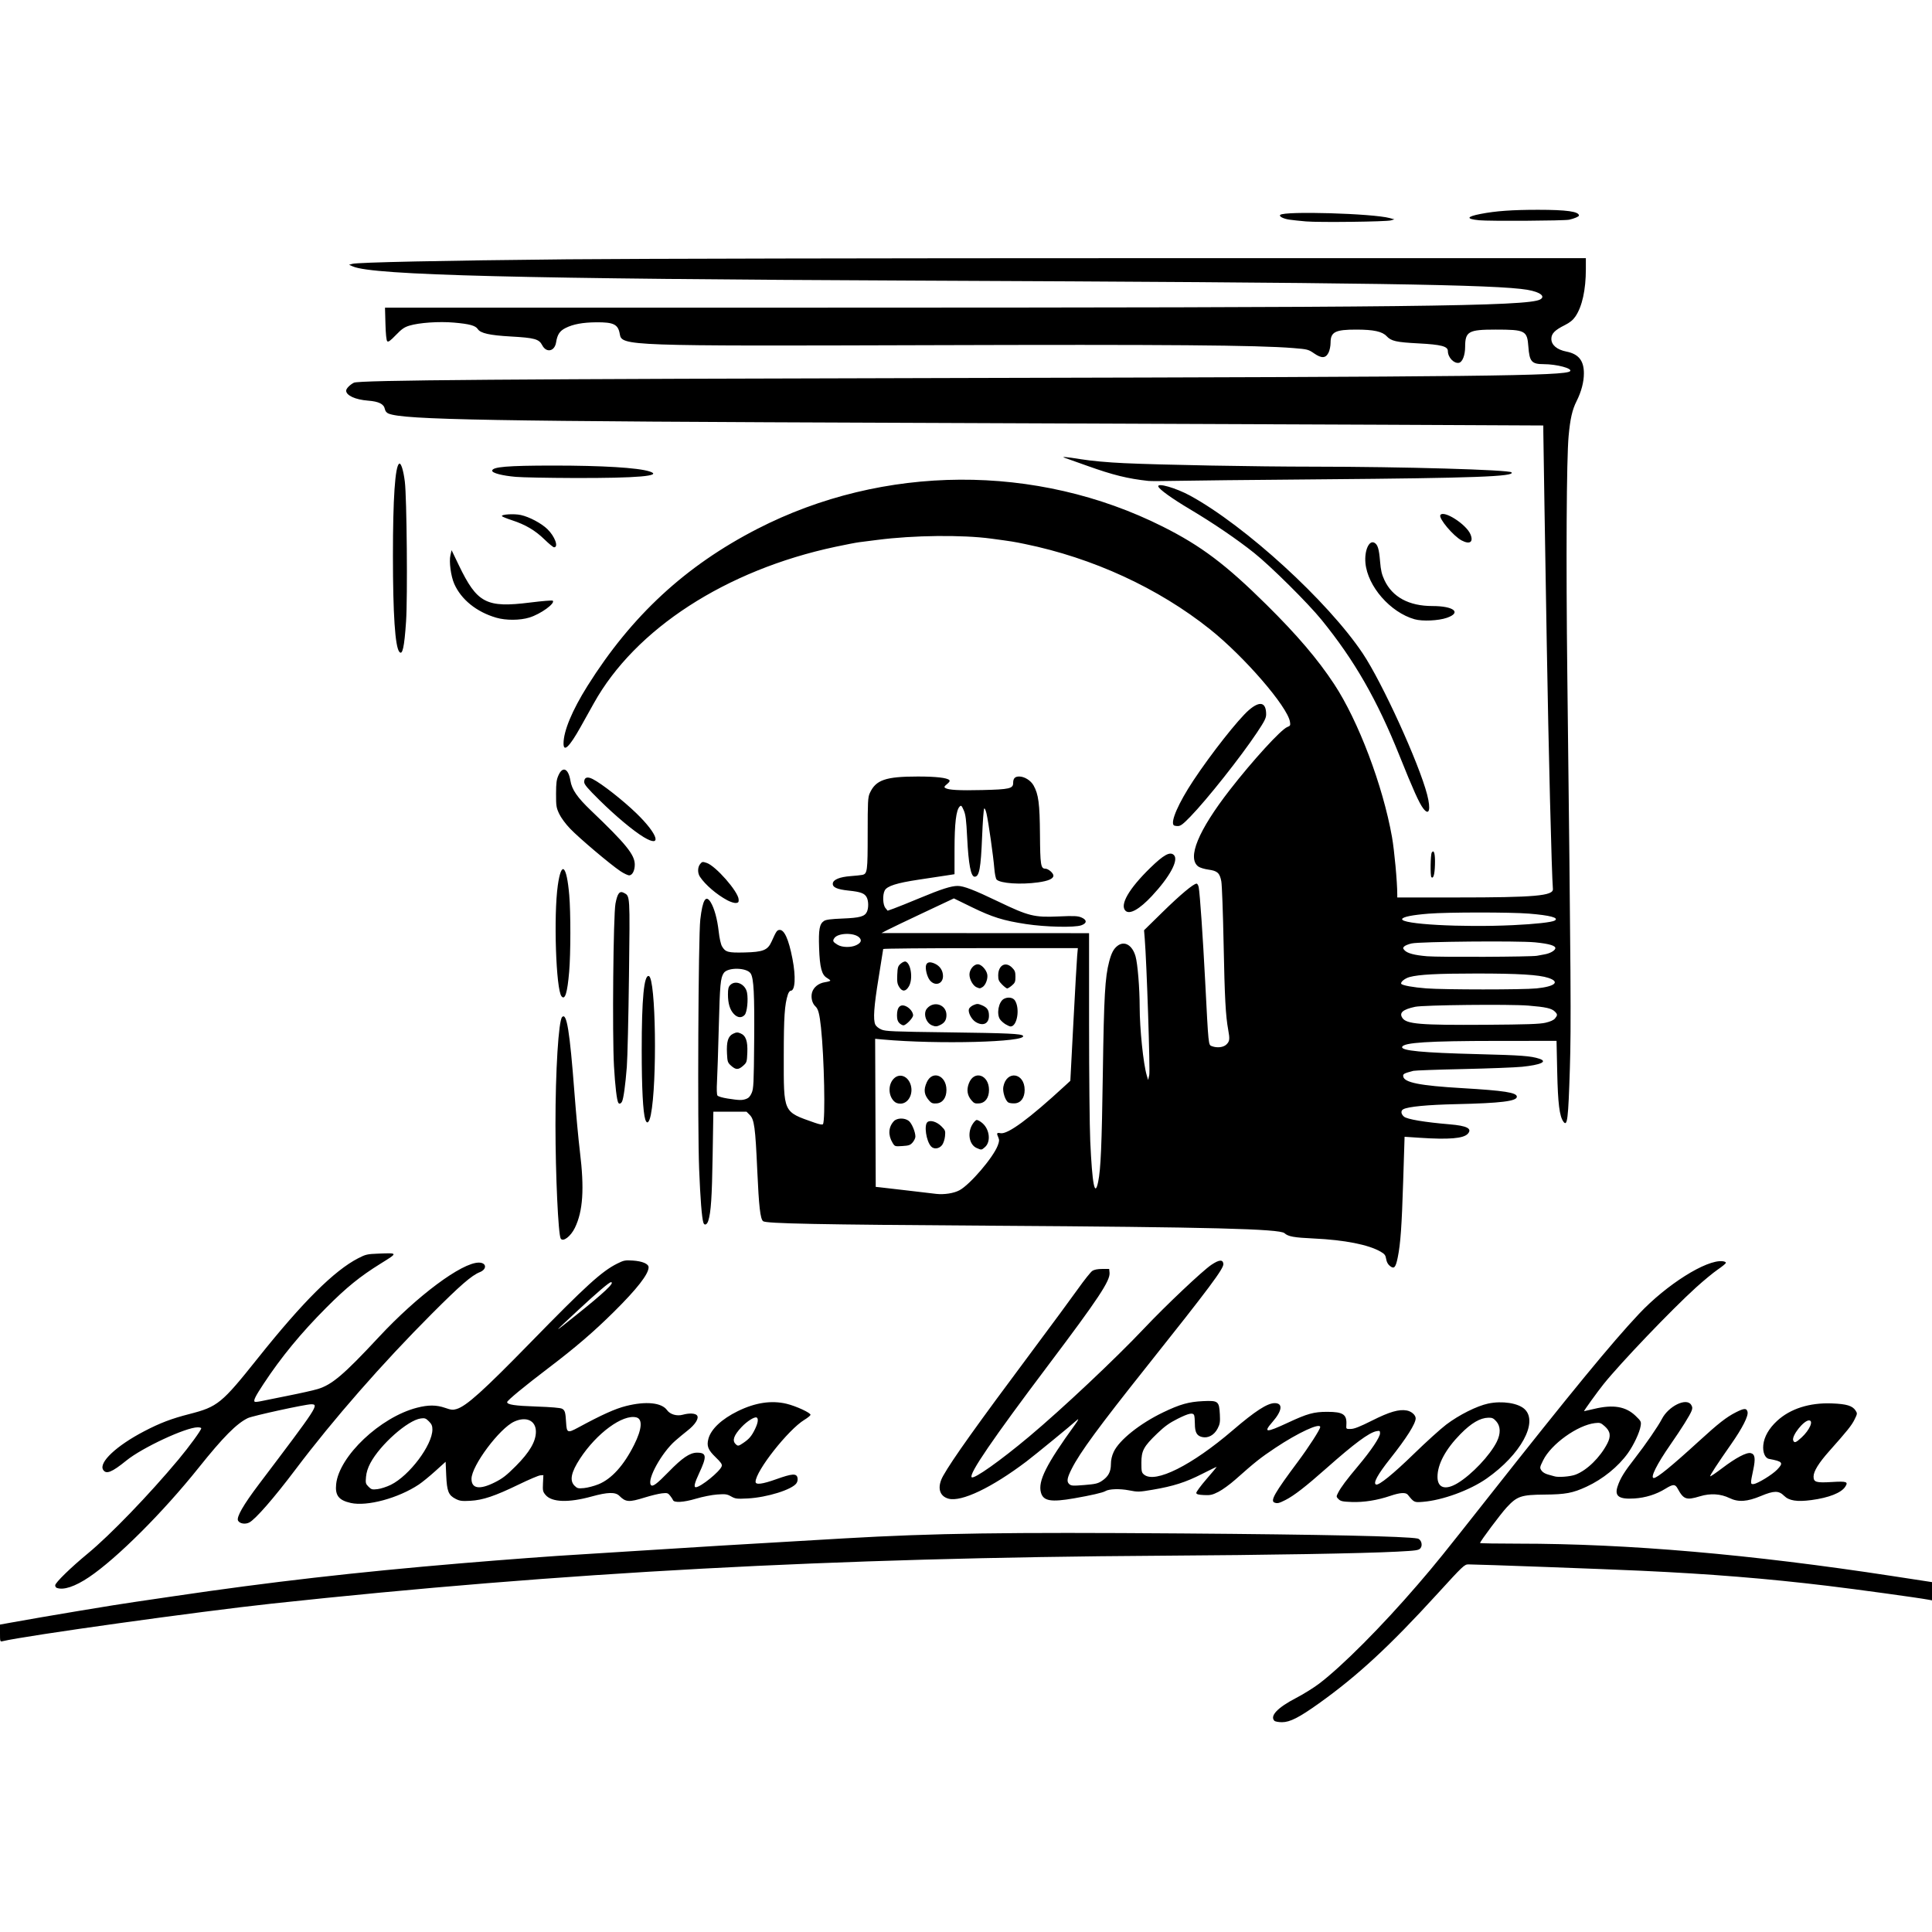 <?xml version="1.0" encoding="UTF-8" standalone="no"?> <svg xmlns:dc="http://purl.org/dc/elements/1.1/" xmlns:cc="http://creativecommons.org/ns#" xmlns:rdf="http://www.w3.org/1999/02/22-rdf-syntax-ns#" xmlns:svg="http://www.w3.org/2000/svg" xmlns="http://www.w3.org/2000/svg" xmlns:sodipodi="http://sodipodi.sourceforge.net/DTD/sodipodi-0.dtd" xmlns:inkscape="http://www.inkscape.org/namespaces/inkscape" width="1680" height="1680" viewBox="0 0 444.5 444.5" id="svg8" inkscape:version="1.0.1 (3bc2e813f5, 2020-09-07)" sodipodi:docname="logo-black.svg"> <defs id="defs2"></defs>  <g inkscape:groupmode="layer" id="layer3" inkscape:label="Layer 1"></g> <g inkscape:groupmode="layer" id="layer4" inkscape:label="Layer 2" style="display:inline"> <path style="fill:#000000;stroke-width:1" d="m 293.211,395.914 c -1.109,-1.111 0.706,-3.03 4.955,-5.24 1.684,-0.876 4.074,-2.359 5.31,-3.296 5.302,-4.016 14.442,-13.196 22.716,-22.816 4.227,-4.915 5.49,-6.478 16.058,-19.876 19.226,-24.375 28.574,-35.751 34.867,-42.431 6.334,-6.724 15.448,-12.467 19.178,-12.083 0.525,0.054 0.836,0.216 0.776,0.403 -0.055,0.172 -0.911,0.867 -1.902,1.544 -0.991,0.677 -3.228,2.524 -4.972,4.104 -5.638,5.11 -17.362,17.368 -21.258,22.226 -1.406,1.754 -4.631,6.228 -4.489,6.228 0.062,0 1.102,-0.238 2.312,-0.528 4.406,-1.058 7.291,-0.571 9.553,1.613 1.25,1.207 1.309,1.326 1.151,2.319 -0.239,1.495 -1.586,4.373 -2.926,6.249 -2.214,3.1 -5.772,5.985 -9.514,7.715 -3.187,1.473 -4.823,1.781 -9.69,1.821 -5.344,0.044 -6.287,0.362 -8.665,2.917 -1.371,1.473 -6.151,7.864 -6.151,8.224 0,0.081 3.975,0.147 8.834,0.147 25.146,0 53.383,2.447 86.086,7.46 l 9.062,1.389 v 2.098 2.098 l -0.86,-0.16 c -2.408,-0.448 -16.354,-2.364 -23.217,-3.19 -13.879,-1.67 -26.796,-2.716 -42.73,-3.459 -8.094,-0.377 -37.695,-1.466 -39.857,-1.466 -0.909,0 -1.244,0.319 -7.182,6.824 -10.933,11.979 -18.292,18.784 -27.177,25.134 -4.572,3.267 -6.692,4.349 -8.519,4.349 -0.786,0 -1.573,-0.143 -1.747,-0.318 z m 69.282,-56.641 c 2.627,-1 5.643,-3.953 7.296,-7.144 0.897,-1.731 0.727,-2.834 -0.617,-4.016 -0.874,-0.769 -1.079,-0.833 -2.224,-0.697 -4.014,0.476 -10.083,4.835 -11.911,8.555 -0.788,1.603 -0.807,1.715 -0.398,2.341 0.264,0.404 0.863,0.769 1.555,0.947 0.619,0.159 1.244,0.333 1.39,0.387 0.826,0.304 3.708,0.085 4.909,-0.372 z M -1.4500002e-6,375.756 V 373.773 L 2.315,373.352 c 7.723,-1.405 24.869,-4.265 28.773,-4.8 0.582,-0.08 4.63,-0.674 8.996,-1.321 21.879,-3.242 41.925,-5.537 66.014,-7.559 10.048,-0.843 22.189,-1.749 26.723,-1.993 1.528,-0.082 7.243,-0.442 12.7,-0.8 11.708,-0.767 25.974,-1.628 48.683,-2.938 20.772,-1.198 37.193,-1.437 77.787,-1.136 32.219,0.239 51.655,0.659 54.147,1.17 0.843,0.173 1.252,1.531 0.671,2.227 -0.403,0.482 -0.936,0.56 -5.473,0.795 -7.84,0.406 -29.617,0.779 -54.372,0.932 -75.5,0.465 -137.473,3.806 -204.391,11.017 -16.739,1.804 -56.789,7.393 -61.979,8.649 -0.577,0.14 -0.595,0.084 -0.595,-1.839 z M 13.031,365.315 c -0.182,-0.073 -0.331,-0.335 -0.331,-0.581 0,-0.59 3.587,-4.089 7.511,-7.324 5.145,-4.243 14.086,-13.511 20.841,-21.601 2.489,-2.981 5.25,-6.769 5.25,-7.203 0,-0.12 -0.369,-0.218 -0.821,-0.218 -2.713,0 -12.753,4.676 -16.399,7.637 -3.342,2.714 -4.66,3.243 -5.348,2.143 -1.056,-1.688 3.042,-5.539 9.45,-8.88 3.658,-1.907 6.234,-2.889 10.371,-3.951 6.544,-1.68 7.427,-2.4 15.764,-12.85 10.338,-12.958 17.556,-20.145 23.098,-23.001 1.71,-0.881 2.065,-0.963 4.631,-1.062 4.576,-0.177 4.568,-0.214 0.526,2.298 -4.742,2.948 -7.808,5.431 -12.452,10.084 -5.846,5.858 -10.42,11.412 -14.484,17.587 -1.877,2.852 -2.352,3.802 -2.051,4.103 0.09,0.09 0.785,0.026 1.546,-0.142 0.76,-0.168 3.585,-0.739 6.277,-1.269 2.692,-0.53 5.703,-1.207 6.691,-1.505 3.28,-0.988 6.013,-3.313 14.058,-11.956 8.858,-9.517 19.083,-17.134 23.002,-17.134 1.789,0 1.942,1.512 0.222,2.201 -1.882,0.754 -4.452,2.985 -11.043,9.584 -11.36,11.375 -22.661,24.281 -31.333,35.785 -4.99,6.619 -9.234,11.486 -10.659,12.225 -0.923,0.478 -2.208,0.265 -2.578,-0.427 -0.418,-0.783 1.216,-3.636 4.785,-8.353 13.64,-18.026 13.896,-18.419 12.023,-18.419 -1.314,0 -13.483,2.658 -14.559,3.179 -2.588,1.255 -5.698,4.392 -11.294,11.396 -8.217,10.283 -18.806,20.857 -25.22,25.183 -3.257,2.197 -5.947,3.085 -7.474,2.468 z m 67.667,-19.527 c -2.762,-0.619 -3.626,-1.73 -3.36,-4.318 0.664,-6.444 10.171,-15.434 18.607,-17.595 2.62,-0.671 4.461,-0.66 6.481,0.041 1.375,0.477 1.774,0.516 2.622,0.262 2.262,-0.679 6.128,-4.16 17.105,-15.404 12.683,-12.991 16.302,-16.282 19.859,-18.057 1.505,-0.751 1.821,-0.813 3.572,-0.699 2.204,0.143 3.641,0.756 3.641,1.553 0,1.562 -2.651,4.965 -7.975,10.238 -4.677,4.633 -8.841,8.206 -15.118,12.975 -5.522,4.196 -9.451,7.44 -9.451,7.804 0,0.583 1.763,0.848 6.747,1.017 3.342,0.113 5.51,0.298 5.884,0.502 0.668,0.365 0.797,0.8 0.933,3.161 0.14,2.411 0.338,2.495 2.773,1.177 5.474,-2.963 8.506,-4.329 11.015,-4.961 4.585,-1.156 8.201,-0.79 9.442,0.955 0.696,0.979 2.256,1.43 3.625,1.049 1.457,-0.405 2.854,-0.343 3.259,0.146 0.527,0.636 -0.366,2.087 -2.138,3.474 -0.8,0.626 -2.093,1.698 -2.873,2.382 -3.104,2.721 -6.472,8.796 -5.616,10.13 0.364,0.568 1.333,-0.139 4.123,-3.006 3.127,-3.214 4.876,-4.394 6.513,-4.394 2.213,0 2.304,0.845 0.501,4.697 -1.063,2.271 -1.3,3.253 -0.785,3.253 1.101,0 5.582,-3.631 5.962,-4.831 0.139,-0.438 -0.152,-0.867 -1.406,-2.077 -1.746,-1.685 -2.096,-2.587 -1.649,-4.248 0.598,-2.223 3.053,-4.529 6.755,-6.345 4.002,-1.963 7.707,-2.529 11.186,-1.707 2.209,0.522 5.681,2.132 5.543,2.572 -0.058,0.186 -0.694,0.695 -1.412,1.132 -3.708,2.256 -11.193,11.755 -11.224,14.245 -0.01,0.762 1.522,0.571 4.789,-0.596 3.585,-1.281 4.598,-1.358 4.846,-0.369 0.107,0.428 0.025,0.916 -0.215,1.284 -0.965,1.475 -6.761,3.292 -11.234,3.522 -2.499,0.128 -2.827,0.088 -3.803,-0.461 -0.948,-0.534 -1.308,-0.584 -3.218,-0.449 -1.217,0.086 -3.356,0.512 -4.928,0.981 -2.781,0.83 -5.016,0.959 -5.234,0.302 -0.051,-0.153 -0.343,-0.597 -0.649,-0.986 -0.508,-0.646 -0.674,-0.695 -1.901,-0.562 -0.739,0.081 -2.52,0.513 -3.957,0.96 -3.628,1.13 -4.373,1.081 -5.837,-0.385 -0.908,-0.91 -2.678,-0.868 -6.368,0.15 -5.34,1.473 -9.183,1.342 -10.615,-0.362 -0.614,-0.731 -0.671,-0.987 -0.588,-2.68 l 0.091,-1.871 -0.707,0.047 c -0.389,0.026 -2.591,0.961 -4.895,2.078 -5.557,2.695 -8.323,3.627 -11.217,3.779 -1.938,0.102 -2.427,0.038 -3.368,-0.443 -1.649,-0.843 -2.005,-1.731 -2.166,-5.41 l -0.137,-3.129 -2.381,2.152 c -1.31,1.184 -3.013,2.573 -3.786,3.088 -4.71,3.138 -11.897,5.084 -15.661,4.24 z m 9.227,-4.177 c 4.268,-2.104 9.559,-9.147 9.559,-12.722 0,-0.84 -0.174,-1.245 -0.807,-1.878 -0.704,-0.705 -0.941,-0.79 -1.867,-0.665 -2.995,0.402 -9.335,6.017 -11.599,10.272 -0.576,1.083 -0.909,2.133 -1.002,3.166 -0.129,1.421 -0.082,1.604 0.578,2.265 0.653,0.654 0.843,0.705 2.083,0.558 0.75,-0.089 2.125,-0.537 3.055,-0.995 z m 47.742,-0.11 c 3.026,-1.219 5.846,-4.331 8.225,-9.079 1.813,-3.617 2.002,-5.946 0.514,-6.32 -3.114,-0.783 -9.139,3.632 -12.971,9.505 -2.045,3.135 -2.429,5.035 -1.253,6.212 0.618,0.619 0.828,0.672 2.183,0.546 0.824,-0.076 2.31,-0.465 3.301,-0.865 z m -23.86,-0.436 c 1.811,-0.904 2.698,-1.591 4.879,-3.776 3.155,-3.162 4.61,-5.654 4.61,-7.895 0,-2.561 -2.202,-3.591 -4.979,-2.328 -3.384,1.538 -9.838,10.181 -9.838,13.174 0,2.268 1.862,2.557 5.327,0.826 z m 57.248,-9.116 c 1.32,-0.897 1.88,-1.564 2.657,-3.162 0.676,-1.391 0.823,-2.379 0.394,-2.645 -0.456,-0.282 -2.24,0.839 -3.525,2.215 -1.742,1.866 -2.161,3.053 -1.36,3.856 0.549,0.55 0.661,0.534 1.835,-0.264 z m -38.631,-29.271 c 6.557,-5.232 9.151,-7.681 8.136,-7.681 -0.399,0 -3.215,2.401 -7.607,6.485 -5.954,5.538 -5.945,5.517 -0.529,1.195 z m 160.801,43.027 c -1.016,-0.41 0.021,-2.22 5.415,-9.454 2.475,-3.32 5.102,-7.399 5.102,-7.922 0,-1.064 -5.105,1.302 -10.319,4.781 -3.467,2.314 -4.57,3.189 -9.222,7.314 -1.216,1.078 -2.949,2.336 -3.852,2.795 -1.423,0.723 -1.868,0.824 -3.343,0.754 -1.26,-0.059 -1.72,-0.183 -1.773,-0.478 -0.039,-0.219 1.001,-1.639 2.312,-3.156 1.311,-1.517 2.384,-2.8 2.384,-2.851 0,-0.051 -1.518,0.681 -3.373,1.626 -3.778,1.925 -6.603,2.826 -11.399,3.638 -3.107,0.526 -3.367,0.532 -5.424,0.129 -2.098,-0.411 -4.587,-0.329 -5.405,0.178 -0.571,0.354 -3.282,0.979 -7.206,1.663 -5.336,0.93 -7.092,0.624 -7.631,-1.329 -0.722,-2.619 1.209,-6.468 7.822,-15.6 0.884,-1.221 1.006,-1.608 0.29,-0.925 -0.877,0.837 -9.566,7.951 -11.462,9.384 -7.972,6.024 -14.94,9.351 -17.911,8.553 -2.174,-0.584 -2.671,-2.708 -1.232,-5.264 2.105,-3.738 7.696,-11.579 20.33,-28.511 4.459,-5.976 9.279,-12.515 10.711,-14.53 1.432,-2.015 2.907,-3.864 3.278,-4.107 0.443,-0.29 1.226,-0.443 2.275,-0.443 h 1.6 l 0.083,0.864 c 0.176,1.831 -2.553,5.948 -14.133,21.32 -12.761,16.939 -18.291,25.033 -17.587,25.738 0.509,0.51 6.563,-3.775 13.248,-9.378 7.581,-6.354 19.802,-17.854 26.458,-24.899 4.956,-5.246 13.411,-13.237 15.443,-14.596 1.79,-1.197 2.639,-1.266 2.76,-0.224 0.122,1.053 -3.142,5.425 -17.787,23.823 -10.807,13.577 -15.183,19.541 -17.08,23.28 -1.092,2.153 -1.234,2.994 -0.601,3.568 0.45,0.408 0.824,0.432 3.475,0.218 2.533,-0.204 3.126,-0.342 4.025,-0.938 1.49,-0.988 2.089,-2.092 2.093,-3.858 0.002,-0.977 0.213,-1.909 0.639,-2.825 1.265,-2.72 6.022,-6.524 11.381,-9.098 3.865,-1.857 5.89,-2.429 9.145,-2.582 3.525,-0.167 3.74,0 3.899,3.046 0.092,1.756 0.019,2.222 -0.507,3.243 -0.793,1.54 -2.214,2.31 -3.619,1.96 -1.197,-0.298 -1.617,-1.091 -1.622,-3.064 -0.003,-0.826 -0.076,-1.691 -0.164,-1.921 -0.265,-0.692 -1.243,-0.485 -3.827,0.811 -1.884,0.945 -2.97,1.727 -4.68,3.372 -3.12,3 -3.635,3.958 -3.635,6.75 0,2.002 0.059,2.257 0.625,2.716 2.564,2.082 10.976,-2.131 20.41,-10.223 5.144,-4.412 7.957,-6.231 9.637,-6.231 1.944,0 1.74,1.75 -0.502,4.317 -2.208,2.529 -1.555,2.56 3.565,0.173 4.452,-2.076 5.93,-2.484 8.996,-2.488 3.708,-0.004 4.59,0.6 4.427,3.032 -0.062,0.923 -0.057,0.927 1.03,0.907 0.801,-0.015 2.104,-0.53 4.895,-1.934 4.004,-2.015 6.197,-2.649 7.991,-2.312 1.076,0.202 2.03,1.052 2.03,1.807 0,1.211 -2.107,4.545 -5.865,9.281 -2.887,3.638 -3.998,5.677 -3.24,5.945 0.659,0.232 3.947,-2.437 8.709,-7.071 2.786,-2.711 6.128,-5.735 7.427,-6.72 2.935,-2.225 7.032,-4.278 9.65,-4.836 3.204,-0.682 6.9,-0.118 8.385,1.28 3.193,3.005 -0.891,10.469 -8.731,15.959 -3.867,2.708 -10.137,5.004 -14.657,5.368 -2.019,0.163 -2.049,0.149 -3.474,-1.618 -0.485,-0.602 -1.782,-0.524 -4.025,0.24 -3,1.022 -6.114,1.517 -8.899,1.415 -2.085,-0.076 -2.55,-0.177 -3.024,-0.652 -0.544,-0.545 -0.547,-0.589 -0.105,-1.458 0.649,-1.276 1.923,-2.981 4.673,-6.254 2.928,-3.486 4.975,-6.542 4.975,-7.429 0,-0.603 -0.075,-0.647 -0.848,-0.492 -1.7,0.34 -5.061,2.832 -11.423,8.468 -4.836,4.284 -7.507,6.356 -9.484,7.358 -1.501,0.76 -1.882,0.85 -2.521,0.591 z m 42.131,-4.471 c 3.253,-1.962 7.452,-6.399 9.007,-9.517 0.938,-1.88 0.896,-3.577 -0.115,-4.71 -0.636,-0.713 -0.95,-0.857 -1.818,-0.834 -1.905,0.05 -3.93,1.236 -6.405,3.751 -3.435,3.49 -5.296,6.954 -5.296,9.856 0,2.577 1.819,3.149 4.627,1.455 z m 62.577,3.438 c -2.068,-1.005 -4.42,-1.148 -6.828,-0.415 -3.135,0.954 -3.759,0.737 -5.132,-1.788 -0.573,-1.054 -1.047,-1.041 -2.851,0.074 -2.058,1.272 -4.542,2.049 -7.072,2.211 -3.583,0.23 -4.638,-0.52 -3.891,-2.768 0.622,-1.874 1.516,-3.327 4.007,-6.516 2.371,-3.035 5.347,-7.363 6.18,-8.987 1.519,-2.963 5.626,-4.977 6.725,-3.297 0.325,0.497 0.35,0.785 0.122,1.391 -0.387,1.027 -2.273,4.04 -4.881,7.796 -3.138,4.52 -4.71,7.677 -3.823,7.677 0.758,0 4.111,-2.735 10.362,-8.45 4.516,-4.129 6.356,-5.568 8.513,-6.66 1.933,-0.978 2.475,-1.001 2.697,-0.113 0.235,0.936 -1.186,3.739 -3.753,7.405 -3.217,4.595 -4.967,7.282 -4.83,7.419 0.069,0.069 1.308,-0.771 2.753,-1.868 3.174,-2.409 5.627,-3.698 6.582,-3.458 0.97,0.244 1.112,1.238 0.553,3.87 -0.669,3.146 -0.664,3.326 0.078,3.246 0.952,-0.103 4.295,-2.148 5.417,-3.313 1.539,-1.598 1.326,-1.881 -1.862,-2.48 -0.923,-0.173 -1.484,-1.537 -1.313,-3.194 0.194,-1.887 1.285,-3.802 3.149,-5.53 3.04,-2.819 7.481,-4.237 12.646,-4.039 3.366,0.129 4.712,0.535 5.434,1.64 0.43,0.658 0.421,0.74 -0.242,2.076 -0.677,1.364 -1.641,2.568 -5.819,7.266 -2.413,2.713 -3.601,4.638 -3.604,5.843 -0.003,1.302 0.579,1.476 4.219,1.258 3.42,-0.204 3.819,-0.062 3.063,1.094 -0.919,1.404 -3.769,2.527 -7.769,3.06 -3.33,0.444 -5.16,0.157 -6.303,-0.988 -1.211,-1.213 -2.321,-1.202 -5.332,0.057 -3.16,1.321 -5.187,1.456 -7.195,0.48 z M 414.498,330.719 c 1.867,-1.724 2.816,-3.921 1.692,-3.921 -1.219,0 -4.024,3.556 -3.625,4.597 0.255,0.666 0.615,0.54 1.933,-0.676 z m -94.702,-39.443 c -0.467,-0.368 -0.766,-0.916 -0.877,-1.609 -0.14,-0.876 -0.349,-1.155 -1.257,-1.682 -2.797,-1.622 -8.289,-2.707 -15.377,-3.039 -4.623,-0.217 -5.904,-0.449 -6.76,-1.225 -1.093,-0.991 -17.128,-1.399 -67.456,-1.719 -40.016,-0.254 -51.841,-0.488 -52.504,-1.039 -0.646,-0.537 -0.967,-3.349 -1.342,-11.735 -0.442,-9.878 -0.686,-11.669 -1.733,-12.718 l -0.736,-0.737 h -3.816 -3.816 l -0.165,10.137 c -0.157,9.611 -0.385,13.009 -1.007,14.973 -0.295,0.931 -0.904,1.146 -1.13,0.398 -0.36,-1.194 -0.692,-5.406 -0.968,-12.292 -0.395,-9.869 -0.193,-53.5 0.266,-57.429 0.533,-4.561 1.273,-5.79 2.391,-3.971 0.837,1.361 1.526,3.879 1.844,6.734 0.171,1.536 0.482,2.932 0.76,3.408 0.778,1.334 1.388,1.499 5.204,1.406 4.27,-0.104 5.309,-0.524 6.204,-2.511 1.054,-2.341 1.22,-2.592 1.757,-2.671 1.137,-0.166 2.156,2.057 3.046,6.646 0.803,4.144 0.624,7.345 -0.412,7.345 -0.202,0 -0.492,0.388 -0.645,0.861 -0.752,2.33 -0.939,5.12 -0.946,14.112 -0.011,13.252 -0.211,12.816 7.065,15.373 1.212,0.426 1.838,0.534 1.958,0.339 0.578,-0.936 0.282,-15.321 -0.456,-22.204 -0.343,-3.198 -0.635,-4.301 -1.296,-4.9 -0.738,-0.669 -1.074,-2.054 -0.767,-3.166 0.337,-1.224 1.517,-2.164 2.995,-2.385 0.665,-0.1 1.209,-0.264 1.208,-0.364 -6.8e-4,-0.1 -0.342,-0.376 -0.758,-0.613 -1.217,-0.693 -1.664,-2.388 -1.818,-6.889 -0.146,-4.271 0.085,-5.54 1.132,-6.227 0.454,-0.298 1.621,-0.449 4.276,-0.553 3.975,-0.155 5.103,-0.47 5.599,-1.562 0.397,-0.872 0.377,-2.46 -0.041,-3.287 -0.478,-0.947 -1.377,-1.288 -4.149,-1.575 -2.723,-0.282 -3.791,-0.774 -3.661,-1.688 0.121,-0.851 1.61,-1.455 4.051,-1.642 1.164,-0.089 2.381,-0.216 2.704,-0.282 1.192,-0.243 1.264,-0.785 1.264,-9.521 0,-7.339 0.051,-8.328 0.476,-9.272 1.379,-3.063 3.618,-3.841 11.064,-3.844 4.136,-0.002 6.723,0.29 7.237,0.817 0.19,0.195 0.032,0.478 -0.52,0.927 -0.658,0.536 -0.726,0.689 -0.399,0.897 0.733,0.465 3.154,0.599 8.535,0.472 6.235,-0.147 7.078,-0.341 7.078,-1.631 0,-1.048 0.408,-1.485 1.386,-1.485 1.206,0 2.662,0.904 3.307,2.053 1.144,2.039 1.423,4.177 1.476,11.313 0.051,6.944 0.189,7.835 1.213,7.835 0.695,0 1.878,1.01 1.878,1.603 0,0.717 -1.152,1.224 -3.536,1.556 -3.986,0.555 -8.644,0.24 -9.527,-0.644 -0.207,-0.207 -0.433,-1.319 -0.542,-2.662 -0.22,-2.711 -1.32,-10.454 -1.776,-12.494 -0.175,-0.785 -0.419,-1.321 -0.543,-1.196 -0.124,0.124 -0.339,3.02 -0.478,6.435 -0.3,7.37 -0.651,9.257 -1.722,9.257 -0.864,0 -1.408,-2.838 -1.716,-8.96 -0.211,-4.197 -0.355,-5.338 -0.799,-6.344 -0.479,-1.084 -0.587,-1.181 -0.934,-0.833 -0.807,0.808 -1.172,3.856 -1.176,9.819 l -0.005,5.74 -1.786,0.277 c -0.982,0.153 -3.87,0.59 -6.416,0.971 -5.12,0.767 -7.339,1.476 -7.86,2.509 -0.525,1.04 -0.432,3.275 0.166,4.012 l 0.508,0.626 1.378,-0.487 c 0.758,-0.268 3.5,-1.371 6.093,-2.451 4.901,-2.042 7.15,-2.76 8.644,-2.76 1.383,0 3.768,0.917 9.329,3.587 7.001,3.361 8.286,3.68 13.863,3.433 3.574,-0.158 4.43,-0.121 5.257,0.225 1.341,0.561 1.34,1.335 -0.004,1.811 -1.549,0.549 -8.187,0.404 -12.682,-0.278 -5.24,-0.795 -7.793,-1.59 -12.527,-3.903 l -4.109,-2.007 -7.004,3.296 c -3.852,1.813 -7.599,3.607 -8.327,3.987 l -1.323,0.691 23.879,0.012 23.879,0.012 0.003,21.002 c 0.001,11.551 0.122,23.626 0.269,26.833 0.458,10.035 1.059,13.104 1.829,9.337 0.595,-2.911 0.825,-8.305 1.071,-25.106 0.257,-17.624 0.5,-21.892 1.453,-25.521 0.517,-1.97 1.013,-2.917 1.889,-3.607 1.604,-1.264 3.43,-0.22 4.18,2.389 0.485,1.687 0.947,7.336 0.952,11.634 0.005,5.045 0.841,13.131 1.629,15.768 l 0.317,1.06 0.257,-1.138 c 0.235,-1.041 -0.592,-25.956 -1.044,-31.463 l -0.153,-1.859 4.242,-4.158 c 4.099,-4.018 7.144,-6.566 7.846,-6.566 0.186,0 0.407,0.388 0.492,0.861 0.285,1.597 0.957,11.397 1.486,21.665 0.766,14.865 0.735,14.564 1.512,14.86 1.234,0.47 2.703,0.295 3.402,-0.405 0.718,-0.719 0.775,-1.219 0.384,-3.342 -0.593,-3.217 -0.814,-7.344 -1.058,-19.732 -0.14,-7.146 -0.379,-13.644 -0.53,-14.441 -0.364,-1.923 -0.902,-2.412 -2.958,-2.69 -0.919,-0.124 -1.969,-0.445 -2.332,-0.713 -2.636,-1.94 -0.034,-8.258 7.272,-17.662 5.248,-6.755 11.78,-13.897 13.201,-14.433 0.684,-0.258 0.746,-0.38 0.614,-1.196 -0.567,-3.5 -10.493,-14.986 -18.402,-21.296 -11.896,-9.489 -26.945,-16.418 -42.637,-19.629 -2.632,-0.539 -2.783,-0.563 -7.673,-1.224 -6.718,-0.908 -17.881,-0.785 -26.194,0.288 -1.673,0.216 -3.578,0.458 -4.233,0.539 -0.655,0.08 -3.112,0.555 -5.46,1.055 -25.171,5.359 -46.056,18.895 -55.578,36.02 -0.81,1.458 -2.188,3.924 -3.061,5.481 -2.554,4.555 -3.903,5.847 -3.895,3.728 0.011,-2.867 1.993,-7.621 5.516,-13.233 10.139,-16.15 22.553,-27.627 39.062,-36.115 29.007,-14.913 64.25,-15.111 93.304,-0.522 8.801,4.419 14.502,8.713 23.858,17.971 7.056,6.982 11.762,12.503 15.546,18.239 5.574,8.45 11.227,23.385 13.32,35.192 0.546,3.081 1.213,10.332 1.213,13.192 v 0.722 h 13.588 c 18.095,0 22.356,-0.376 22.22,-1.959 -0.287,-3.349 -1.024,-32.73 -1.413,-56.345 -0.15,-9.11 -0.389,-23.48 -0.531,-31.934 -0.142,-8.454 -0.259,-16.042 -0.26,-16.861 l -0.003,-1.49 -37.372,-0.176 c -20.555,-0.097 -69.222,-0.292 -108.148,-0.433 -97.371,-0.355 -116.614,-0.696 -120.158,-2.13 -0.458,-0.185 -0.752,-0.55 -0.853,-1.058 -0.23,-1.151 -1.392,-1.729 -3.865,-1.92 -2.924,-0.226 -5.034,-1.188 -5.034,-2.296 0,-0.48 0.843,-1.349 1.773,-1.829 1.155,-0.596 34.722,-0.853 142.822,-1.094 116.603,-0.26 135.921,-0.478 136.993,-1.553 0.629,-0.63 -3.072,-1.618 -6.073,-1.623 -2.773,-0.004 -3.271,-0.574 -3.524,-4.037 -0.27,-3.686 -0.705,-3.912 -7.539,-3.914 -6.246,-0.002 -6.999,0.426 -7.008,3.973 -0.005,1.929 -0.623,3.519 -1.427,3.669 -1.159,0.217 -2.545,-1.253 -2.545,-2.7 0,-1.091 -1.533,-1.493 -6.721,-1.765 -5.17,-0.271 -6.31,-0.527 -7.36,-1.653 -1.017,-1.09 -2.976,-1.518 -6.979,-1.523 -4.853,-0.006 -5.926,0.538 -5.927,3.007 -2.1e-4,0.766 -0.203,1.768 -0.463,2.29 -0.661,1.324 -1.595,1.371 -3.342,0.166 -1.299,-0.896 -1.502,-0.948 -4.745,-1.212 -8.295,-0.675 -29.065,-0.84 -83.922,-0.668 -69.521,0.218 -70.604,0.179 -71.054,-2.528 -0.375,-2.258 -1.392,-2.772 -5.416,-2.736 -3.135,0.028 -5.343,0.44 -7.081,1.319 -1.336,0.676 -1.879,1.504 -2.165,3.303 -0.333,2.096 -2.248,2.479 -3.198,0.64 -0.727,-1.407 -1.738,-1.685 -7.263,-1.998 -4.832,-0.274 -6.925,-0.742 -7.545,-1.69 -0.533,-0.816 -1.915,-1.194 -5.499,-1.505 -3.42,-0.297 -7.959,0.012 -10.235,0.698 -1.174,0.354 -1.769,0.767 -3.122,2.17 -1.283,1.33 -1.744,1.661 -1.984,1.421 -0.199,-0.199 -0.349,-1.655 -0.413,-4.015 l -0.102,-3.702 99.712,-0.008 c 135.844,-0.01 163.139,-0.319 166.045,-1.877 1.326,-0.711 0.02,-1.718 -2.881,-2.221 -7.011,-1.217 -36.972,-1.671 -140.182,-2.122 -91.351,-0.399 -125.378,-1.248 -130.043,-3.244 l -0.926,-0.396 0.759,-0.219 c 1.213,-0.35 20.961,-0.767 49.512,-1.045 14.552,-0.142 73.22,-0.259 130.373,-0.26 l 103.915,-0.002 v 2.498 c 0,4.787 -0.856,8.665 -2.414,10.933 -0.559,0.814 -1.272,1.393 -2.43,1.971 -2.316,1.158 -3.093,1.955 -3.093,3.17 0,1.403 1.288,2.49 3.459,2.918 2.799,0.552 4.028,2.079 4.027,5.006 0,1.997 -0.589,4.229 -1.691,6.417 -0.987,1.959 -1.461,4.044 -1.825,8.031 -0.482,5.286 -0.609,28.501 -0.3,54.858 0.834,71.042 0.897,80.74 0.589,90.635 -0.365,11.715 -0.579,13.47 -1.487,12.225 -0.901,-1.234 -1.265,-4.157 -1.424,-11.43 l -0.156,-7.155 -13.891,0.01 c -15.592,0.012 -21.295,0.376 -21.63,1.381 -0.289,0.869 4.649,1.341 17.396,1.663 10.076,0.255 12.228,0.417 14.196,1.067 1.956,0.646 0.308,1.402 -4.019,1.843 -1.544,0.157 -7.65,0.393 -13.57,0.523 -5.919,0.13 -11.06,0.315 -11.424,0.412 -2.187,0.579 -2.412,0.702 -2.33,1.276 0.201,1.412 3.801,2.13 13.546,2.702 9.738,0.572 12.597,1.02 12.597,1.977 0,1.024 -3.708,1.479 -13.891,1.706 -6.704,0.149 -11.114,0.571 -12.232,1.171 -0.624,0.335 -0.556,1.094 0.154,1.705 0.701,0.604 4.738,1.283 10.513,1.768 3.988,0.335 5.243,0.987 4.175,2.169 -0.989,1.094 -4.336,1.373 -11.093,0.923 l -3.456,-0.23 -0.318,10.09 c -0.33,10.495 -0.617,14.537 -1.252,17.654 -0.48,2.358 -0.829,2.746 -1.789,1.99 z m -99.047,-17.429 c 2.433,-1.311 7.749,-7.523 8.802,-10.285 0.359,-0.941 0.388,-1.312 0.146,-1.845 -0.458,-1.007 -0.377,-1.174 0.487,-1.001 1.642,0.329 6.602,-3.32 14.85,-10.925 l 1.22,-1.125 0.706,-13.473 c 0.388,-7.41 0.777,-14.278 0.865,-15.262 l 0.159,-1.789 h -22.391 c -12.315,0 -22.392,0.089 -22.393,0.199 -6.8e-4,0.109 -0.477,3.1 -1.058,6.646 -1.079,6.586 -1.29,9.579 -0.756,10.752 0.17,0.374 0.772,0.863 1.389,1.126 0.974,0.417 2.592,0.485 15.376,0.65 13.812,0.178 16.924,0.324 17.222,0.806 0.894,1.449 -19.676,1.987 -32.239,0.843 l -1.788,-0.163 0.068,17.035 0.068,17.035 0.926,0.094 c 0.509,0.052 3.426,0.39 6.482,0.751 3.056,0.361 5.973,0.705 6.482,0.764 1.847,0.213 4.077,-0.133 5.378,-0.835 z m 3.965,-9.715 c -1.674,-0.729 -2.192,-3.313 -1.064,-5.308 0.329,-0.582 0.792,-1.095 1.028,-1.141 0.237,-0.046 0.857,0.292 1.378,0.751 1.658,1.458 1.942,4.28 0.553,5.489 -0.794,0.691 -0.788,0.691 -1.895,0.208 z m -10.507,-0.377 c -1.116,-1.235 -1.656,-4.902 -0.824,-5.593 0.65,-0.54 2.154,-0.083 3.212,0.977 0.889,0.89 0.944,1.04 0.827,2.26 -0.069,0.718 -0.362,1.625 -0.651,2.015 -0.674,0.908 -1.904,1.072 -2.563,0.342 z m -8.861,-0.84 c -1.062,-1.749 -0.949,-3.621 0.298,-4.955 0.733,-0.784 2.494,-0.818 3.447,-0.067 0.684,0.539 1.516,2.521 1.516,3.611 0,0.33 -0.282,0.928 -0.626,1.329 -0.539,0.628 -0.868,0.744 -2.367,0.84 -1.729,0.11 -1.745,0.105 -2.269,-0.758 z m 0.27,-9.622 c -1.314,-1.401 -1.269,-3.919 0.092,-5.2 1.354,-1.274 3.295,-0.45 3.856,1.638 0.559,2.08 -0.646,4.187 -2.396,4.187 -0.673,0 -1.144,-0.19 -1.552,-0.625 z m 8.258,0.041 c -1.272,-1.398 -1.448,-2.575 -0.648,-4.339 1.291,-2.846 4.522,-1.582 4.525,1.77 0.001,1.797 -0.874,2.996 -2.265,3.099 -0.829,0.062 -1.178,-0.053 -1.612,-0.53 z m 9.612,-0.205 c -0.952,-1.133 -1.14,-2.401 -0.577,-3.878 1.19,-3.12 4.629,-1.996 4.632,1.514 10e-4,1.811 -0.873,2.996 -2.288,3.1 -0.931,0.069 -1.176,-0.033 -1.767,-0.737 z m 8.509,0.522 c -0.71,-0.426 -1.369,-2.476 -1.158,-3.603 0.727,-3.881 4.903,-3.271 4.906,0.717 0.001,1.8 -0.876,3 -2.257,3.086 -0.577,0.036 -1.248,-0.054 -1.491,-0.2 z M 214.445,235.913 c -1.435,-0.588 -2.1,-2.759 -1.185,-3.865 1.564,-1.889 4.492,-0.929 4.492,1.473 0,1.101 -0.387,1.76 -1.318,2.242 -0.856,0.444 -1.208,0.47 -1.99,0.15 z m 16.898,-0.258 c -0.456,-0.278 -1.021,-0.782 -1.257,-1.118 -0.866,-1.239 -0.338,-4.073 0.881,-4.726 0.92,-0.493 2.083,-0.327 2.534,0.362 1.214,1.856 0.525,5.994 -0.998,5.99 -0.182,-4e-4 -0.704,-0.229 -1.16,-0.507 z m -24.439,-0.287 c -0.382,-0.383 -0.529,-0.883 -0.529,-1.804 0,-1.92 0.824,-2.682 2.167,-2.003 0.845,0.427 1.537,1.345 1.537,2.038 0,0.607 -1.636,2.3 -2.223,2.3 -0.233,0 -0.661,-0.239 -0.953,-0.53 z m 17.574,-0.235 c -0.964,-0.589 -1.804,-2.195 -1.556,-2.977 0.095,-0.301 0.579,-0.717 1.074,-0.924 0.787,-0.329 1.022,-0.326 1.866,0.027 1.271,0.532 1.662,1.096 1.672,2.411 0.014,1.844 -1.356,2.501 -3.055,1.463 z m -17.581,-8.029 c -0.455,-0.727 -0.535,-1.215 -0.463,-2.829 0.077,-1.743 0.164,-2.016 0.811,-2.574 0.405,-0.349 0.903,-0.556 1.128,-0.469 1.241,0.477 1.707,4.035 0.745,5.688 -0.718,1.235 -1.521,1.302 -2.221,0.184 z m 17.802,0.041 c -0.828,-0.333 -1.653,-1.798 -1.654,-2.935 -0.001,-1.146 0.986,-2.358 1.921,-2.358 0.795,0 1.939,1.21 2.166,2.291 0.214,1.016 -0.383,2.583 -1.138,2.988 -0.61,0.327 -0.519,0.326 -1.295,0.014 z m 5.859,-0.628 c -0.754,-0.756 -0.9,-1.092 -0.9,-2.084 0,-2.361 1.688,-3.315 3.195,-1.805 0.648,0.649 0.773,0.989 0.773,2.097 0,1.151 -0.105,1.411 -0.814,2.008 -0.448,0.377 -0.936,0.686 -1.085,0.686 -0.149,0 -0.676,-0.405 -1.17,-0.901 z m -16.603,-0.955 c -0.675,-0.804 -1.163,-2.812 -0.869,-3.579 0.254,-0.663 0.926,-0.756 1.989,-0.276 1.182,0.534 1.883,1.6 1.883,2.863 0,1.814 -1.811,2.412 -3.003,0.993 z m -42.301,27.279 c 0.579,-0.202 0.949,-0.601 1.291,-1.391 0.431,-0.997 0.488,-2.192 0.569,-11.961 0.089,-10.775 -0.096,-14.382 -0.795,-15.505 -0.874,-1.402 -5.312,-1.483 -6.208,-0.114 -0.752,1.149 -0.883,2.588 -1.138,12.425 -0.139,5.393 -0.325,11.058 -0.412,12.588 -0.095,1.664 -0.055,2.934 0.1,3.16 0.148,0.215 1.153,0.515 2.332,0.697 2.742,0.423 3.298,0.436 4.261,0.099 z m -3.434,-7.639 c -0.803,-0.719 -0.864,-0.898 -0.961,-2.82 -0.138,-2.737 0.251,-3.994 1.408,-4.547 0.746,-0.356 1.024,-0.372 1.687,-0.097 1.245,0.517 1.694,1.774 1.585,4.439 -0.088,2.152 -0.128,2.278 -0.956,3.019 -1.086,0.972 -1.682,0.974 -2.763,0.006 z m 0.608,-11.928 c -0.911,-0.977 -1.346,-2.429 -1.346,-4.495 0,-1.272 0.115,-1.741 0.529,-2.156 1.233,-1.235 3.492,-0.208 3.86,1.754 0.308,1.646 0.008,4.516 -0.535,5.117 -0.7,0.774 -1.659,0.69 -2.508,-0.221 z m 186.755,2.027 c 1.112,-0.256 1.869,-0.598 2.183,-0.987 0.605,-0.749 0.601,-0.944 -0.032,-1.578 -0.746,-0.747 -2.091,-1.05 -6.103,-1.376 -4.348,-0.353 -24.119,-0.142 -26.061,0.278 -2.83,0.612 -3.701,1.368 -2.93,2.546 0.936,1.431 4.063,1.69 19.202,1.589 9.462,-0.063 12.403,-0.164 13.741,-0.472 z m -2.087,-7.896 c 4.289,-0.441 5.5,-1.503 2.755,-2.417 -2.19,-0.729 -6.874,-1.013 -16.657,-1.009 -8.936,0.003 -13.118,0.224 -15.276,0.806 -1.09,0.294 -2.17,1.171 -1.927,1.565 0.222,0.359 2.726,0.816 5.758,1.049 4.126,0.318 22.273,0.321 25.348,0.005 z m 0.12,-7.509 c 0.437,-0.089 1.206,-0.232 1.711,-0.317 1.192,-0.202 2.284,-0.776 2.488,-1.307 0.254,-0.662 -1.252,-1.135 -4.676,-1.47 -3.88,-0.379 -26.44,-0.175 -28.356,0.257 -0.724,0.163 -1.49,0.471 -1.702,0.683 -0.338,0.338 -0.33,0.448 0.064,0.884 0.634,0.701 2.286,1.14 5.204,1.383 2.821,0.234 24.035,0.141 25.268,-0.111 z m -156.628,-2.435 c 1.113,-0.529 1.35,-1.124 0.706,-1.77 -1.161,-1.163 -4.881,-1.079 -5.726,0.129 -0.461,0.659 -0.356,0.877 0.743,1.549 1.026,0.627 3.059,0.67 4.276,0.091 z m 151.124,-4.611 c 5.094,-0.239 8.959,-0.667 9.596,-1.061 1.031,-0.638 -1.032,-1.191 -5.944,-1.592 -4.222,-0.345 -18.723,-0.339 -23.068,0.01 -3.777,0.303 -5.938,0.739 -6.099,1.229 -0.392,1.196 13.632,1.973 25.514,1.415 z M 129.005,284.959 c -0.566,-0.917 -1.202,-14.691 -1.208,-26.141 -0.006,-12.464 0.709,-24.004 1.538,-24.835 1.053,-1.055 1.74,3.173 2.828,17.418 0.367,4.81 0.932,10.892 1.254,13.516 1.054,8.587 0.716,13.729 -1.156,17.577 -0.961,1.975 -2.731,3.315 -3.256,2.465 z m 19.46,-27.384 c -0.531,-1.659 -0.822,-7.264 -0.825,-15.899 -0.004,-11.922 0.531,-17.478 1.647,-17.111 1.602,0.527 1.94,24.531 0.45,31.917 -0.368,1.823 -0.893,2.275 -1.272,1.093 z m -6.21,-3.855 c -0.342,-0.556 -0.735,-3.881 -0.994,-8.417 -0.415,-7.272 -0.16,-34.843 0.347,-37.439 0.463,-2.37 0.943,-2.971 1.943,-2.435 1.418,0.76 1.391,0.321 1.159,19.073 -0.118,9.547 -0.342,18.968 -0.496,20.936 -0.332,4.227 -0.767,7.372 -1.111,8.017 -0.258,0.485 -0.64,0.604 -0.848,0.265 z m -13.067,-24.505 c -1.274,-1.585 -1.841,-18.526 -0.853,-25.514 0.816,-5.773 2.037,-4.73 2.634,2.25 0.345,4.037 0.336,13.455 -0.018,17.601 -0.418,4.905 -0.964,6.657 -1.763,5.663 z M 258.938,209.535 c -1.353,-1.356 0.79,-5.066 5.684,-9.841 3.129,-3.052 4.588,-3.844 5.465,-2.965 1.137,1.139 -0.929,4.977 -5.07,9.414 -2.871,3.077 -5.133,4.339 -6.079,3.392 z m -91.594,-2.406 c -2.445,-1.301 -5.071,-3.553 -6.306,-5.41 -0.574,-0.863 -0.554,-2.188 0.046,-2.929 0.448,-0.554 0.553,-0.572 1.504,-0.258 2.073,0.685 7.221,6.548 7.352,8.374 0.046,0.642 -0.054,0.782 -0.611,0.847 -0.366,0.043 -1.259,-0.238 -1.984,-0.623 z m 161.978,-5.325 c -0.281,-0.282 -0.205,-5.212 0.088,-5.658 0.521,-0.796 0.811,0.324 0.733,2.836 -0.07,2.244 -0.369,3.274 -0.821,2.822 z m -186.599,-1.384 c -2.333,-1.561 -9.51,-7.63 -11.562,-9.779 -1.059,-1.109 -2.086,-2.506 -2.514,-3.419 -0.658,-1.406 -0.721,-1.816 -0.713,-4.592 0.007,-2.545 0.103,-3.255 0.58,-4.306 0.96,-2.114 2.27,-1.498 2.721,1.28 0.335,2.06 1.567,3.85 4.73,6.87 8.078,7.711 10.087,10.193 10.079,12.45 -0.005,1.34 -0.509,2.368 -1.211,2.47 -0.297,0.043 -1.247,-0.394 -2.111,-0.972 z m 5.381,-7.82 c -2.414,-1.456 -6.442,-4.823 -10.191,-8.519 -2.759,-2.72 -3.506,-3.606 -3.506,-4.163 0,-1.076 0.708,-1.318 1.969,-0.673 2.077,1.061 6.938,4.872 10.034,7.866 5.004,4.839 6.008,8.091 1.694,5.489 z m 121.946,-2.726 c -0.804,-0.805 1.093,-5.137 4.504,-10.291 4.091,-6.181 10.34,-14.108 12.782,-16.216 2.523,-2.178 3.969,-1.821 3.969,0.979 0,0.854 -0.372,1.593 -2.115,4.205 -3.773,5.653 -11.477,15.377 -15.324,19.34 -1.679,1.729 -2.251,2.161 -2.868,2.161 -0.424,0 -0.851,-0.08 -0.948,-0.177 z m 57.4,-3.869 c -0.941,-1.236 -2.328,-4.317 -5.473,-12.162 -5.159,-12.867 -10.335,-21.888 -17.919,-31.23 -3.121,-3.845 -11.702,-12.359 -15.53,-15.409 -3.979,-3.171 -9.351,-6.826 -14.776,-10.055 -4.103,-2.441 -7.037,-4.55 -7.253,-5.212 -0.304,-0.932 4.088,0.331 7.345,2.113 12.698,6.947 31.639,24.265 39.685,36.285 4.473,6.683 12.957,25.283 14.819,32.491 0.894,3.46 0.468,4.97 -0.896,3.178 z M 91.869,149.964 c -0.967,-1.195 -1.462,-8.639 -1.467,-22.06 -0.005,-13.184 0.5,-20.639 1.436,-21.218 0.42,-0.26 0.973,1.495 1.303,4.131 0.453,3.616 0.655,26.662 0.283,32.165 -0.403,5.955 -0.831,7.875 -1.554,6.982 z M 325.465,142.477 c -5.583,-1.574 -10.821,-7.569 -11.316,-12.952 -0.261,-2.835 0.827,-5.312 2.047,-4.658 0.782,0.419 1.081,1.395 1.322,4.316 0.167,2.027 0.388,2.974 0.998,4.28 1.826,3.908 5.64,5.97 11.045,5.97 4.937,0 6.784,1.51 3.316,2.711 -1.948,0.674 -5.617,0.839 -7.412,0.333 z m -211.297,-0.363 c -4.526,-1.317 -8.06,-4.17 -9.662,-7.797 -0.77,-1.744 -1.217,-5.091 -0.877,-6.564 l 0.271,-1.172 1.657,3.445 c 4.218,8.768 6.313,9.864 16.432,8.597 2.744,-0.344 5.079,-0.534 5.189,-0.424 0.617,0.618 -2.79,3.078 -5.368,3.875 -2.177,0.673 -5.408,0.69 -7.642,0.04 z m 11.098,-18.009 c -2.143,-2.084 -4.354,-3.39 -7.457,-4.406 -1.199,-0.393 -2.242,-0.815 -2.319,-0.938 -0.259,-0.42 2.79,-0.61 4.334,-0.271 1.963,0.432 4.7,1.883 6.109,3.24 1.722,1.658 2.651,4.188 1.537,4.188 -0.187,0 -1.179,-0.816 -2.204,-1.812 z m 211.018,0.238 c -1.919,-1.017 -5.35,-5.106 -4.898,-5.838 0.75,-1.215 5.962,2.114 6.925,4.422 0.747,1.791 -0.143,2.413 -2.027,1.415 z m -72.097,-13.698 c -4.751,-0.52 -8.1,-1.348 -14.023,-3.464 -2.619,-0.936 -4.928,-1.757 -5.131,-1.824 -1.083,-0.361 0.257,-0.251 3.675,0.302 2.389,0.386 6.131,0.727 9.922,0.902 8.686,0.403 30.07,0.798 43.525,0.805 20.576,0.01 45.001,0.711 45.597,1.308 0.957,0.959 -8.736,1.317 -43.348,1.601 -16.153,0.133 -31.571,0.296 -34.264,0.363 -2.692,0.067 -5.371,0.07 -5.953,0.006 z m -145.521,-0.932 c -3.105,-0.271 -5.424,-0.873 -5.424,-1.408 0,-0.892 3.467,-1.186 14.023,-1.191 11.294,-0.005 19.477,0.492 22.159,1.345 3.259,1.037 -2.751,1.561 -17.396,1.517 -5.894,-0.018 -11.906,-0.136 -13.361,-0.263 z M 300.434,50.939 c -1.31,-0.112 -2.997,-0.292 -3.75,-0.399 -1.408,-0.201 -2.484,-0.753 -2.14,-1.098 0.927,-0.928 21.279,-0.336 25.205,0.734 l 1.058,0.288 -0.794,0.238 c -1.042,0.312 -16.518,0.5 -19.579,0.238 z m 39.891,-0.262 c -3.087,-0.305 -2.973,-0.816 0.325,-1.459 3.466,-0.676 7.267,-0.949 13.209,-0.949 6.602,0 9.413,0.396 9.413,1.325 0,0.233 -1.11,0.705 -2.249,0.955 -1.129,0.248 -18.403,0.355 -20.698,0.128 z" id="path123"></path> </g> </svg> 